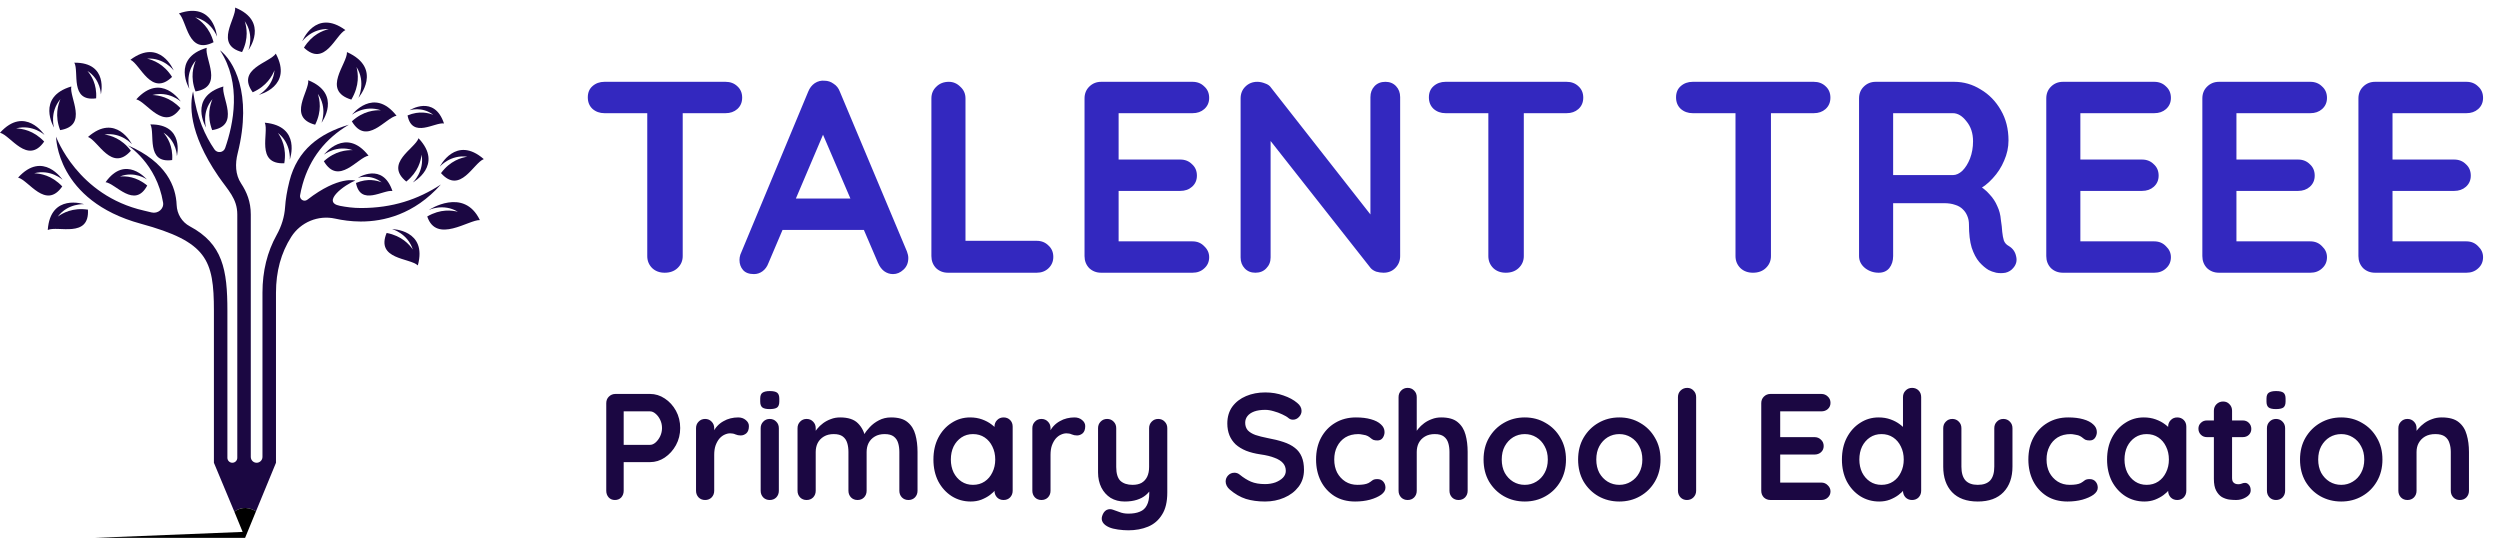 <svg width="165" height="36" viewBox="0 0 165 36" fill="none" xmlns="http://www.w3.org/2000/svg">
<path d="M29.098 12.176C27.576 13.175 25.89 13.727 23.835 13.73C23.833 13.73 23.831 13.73 23.828 13.73C23.313 13.73 22.84 13.664 22.436 13.585C21.163 13.338 22.794 12.158 23.456 11.92C23.456 11.92 22.365 11.572 20.287 13.18C20.069 13.349 19.758 13.163 19.805 12.891C19.845 12.659 19.9 12.414 19.971 12.161C20.451 10.463 21.477 9.144 23.024 8.232C21.074 8.811 19.626 9.896 19.103 11.956C18.94 12.599 18.847 13.183 18.817 13.659C18.776 14.308 18.579 14.934 18.262 15.502C17.639 16.618 17.323 17.896 17.323 19.32V30.156C17.323 30.369 17.15 30.542 16.937 30.542C16.724 30.542 16.552 30.369 16.552 30.156V14.155C16.552 13.314 16.288 12.676 15.912 12.105C15.526 11.521 15.514 10.803 15.685 10.123C16.69 6.124 15.38 3.972 14.517 3.315C15.968 5.512 15.405 8.204 14.86 9.77C14.752 10.081 14.339 10.133 14.154 9.861C13.552 8.978 12.997 7.818 12.742 6.034C12.537 6.839 12.401 8.699 14.417 11.639C15.049 12.559 15.661 13.104 15.661 14.154V30.215C15.661 30.396 15.515 30.542 15.334 30.542C15.154 30.542 15.008 30.396 15.008 30.215V20.508C15.008 17.809 14.708 16.101 12.527 14.936C12.004 14.658 11.681 14.118 11.658 13.526C11.613 12.349 11.022 10.7 8.429 9.589C8.429 9.589 10.34 10.778 10.764 13.369C10.833 13.788 10.415 14.125 10.003 14.021C9.839 13.979 9.67 13.938 9.496 13.899C5.115 12.901 3.715 9.059 3.702 9.021C3.702 9.021 3.702 13.242 9.298 14.767C13.656 15.955 14.118 17.139 14.118 20.508V30.543L15.468 33.775C15.73 33.575 16.229 33.347 16.894 33.75L18.215 30.543V19.321C18.215 17.913 18.549 16.685 19.226 15.627C19.844 14.662 21.002 14.181 22.12 14.429C22.596 14.535 23.167 14.617 23.798 14.62C23.808 14.62 23.818 14.62 23.828 14.62C25.294 14.62 27.326 14.172 29.098 12.176Z" fill="#1B0742"/>
<path d="M25.877 15.12C25.877 15.12 26.899 15.393 27.247 16.468C27.013 16.137 26.527 15.57 25.518 15.374C24.782 17.139 27.057 17.017 27.577 17.517C28.222 15.155 25.877 15.12 25.877 15.12Z" fill="#1B0742"/>
<path d="M21.374 10.642C22.348 12.287 23.611 10.391 24.323 10.274C22.815 8.344 21.384 10.203 21.384 10.203C21.384 10.203 22.215 9.547 23.284 9.91C22.879 9.9 22.134 9.95 21.374 10.642Z" fill="#1B0742"/>
<path d="M23.232 7.569C23.232 7.569 24.062 6.912 25.132 7.276C24.727 7.266 23.982 7.316 23.222 8.008C24.196 9.653 25.459 7.757 26.171 7.639C24.662 5.71 23.232 7.569 23.232 7.569Z" fill="#1B0742"/>
<path d="M12.904 6.035C14.793 5.731 13.491 3.862 13.642 3.155C11.295 3.852 12.499 5.864 12.499 5.864C12.499 5.864 12.193 4.851 12.924 3.989C12.767 4.363 12.54 5.074 12.904 6.035Z" fill="#1B0742"/>
<path d="M3.988 6.542C3.831 6.916 3.604 7.627 3.969 8.588C5.857 8.284 4.555 6.415 4.707 5.708C2.359 6.405 3.564 8.417 3.564 8.417C3.564 8.417 3.258 7.404 3.988 6.542Z" fill="#1B0742"/>
<path d="M13.599 8.417C13.599 8.417 13.293 7.404 14.023 6.542C13.866 6.916 13.639 7.627 14.004 8.588C15.892 8.284 14.591 6.415 14.742 5.708C12.394 6.405 13.599 8.417 13.599 8.417Z" fill="#1B0742"/>
<path d="M21.698 1.919C21.306 2.02 20.603 2.272 20.06 3.145C21.447 4.462 22.143 2.293 22.796 1.984C20.818 0.541 19.95 2.719 19.95 2.719C19.95 2.719 20.57 1.861 21.698 1.919Z" fill="#1B0742"/>
<path d="M23.494 12.076C23.799 13.631 25.31 12.501 25.9 12.607C25.257 10.682 23.624 11.736 23.624 11.736C23.624 11.736 24.455 11.454 25.189 12.035C24.875 11.914 24.279 11.746 23.494 12.076Z" fill="#1B0742"/>
<path d="M26.898 7.619C27.203 9.175 28.715 8.044 29.304 8.15C28.661 6.225 27.029 7.279 27.029 7.279C27.029 7.279 27.859 6.997 28.593 7.578C28.279 7.458 27.684 7.29 26.898 7.619Z" fill="#1B0742"/>
<path d="M30.841 10.343C30.442 10.411 29.72 10.602 29.106 11.426C30.376 12.856 31.253 10.753 31.93 10.501C30.082 8.896 29.032 10.993 29.032 10.993C29.032 10.993 29.723 10.19 30.841 10.343Z" fill="#1B0742"/>
<path d="M26.815 11.983C27.613 11.336 27.774 10.607 27.825 10.205C28.024 11.317 27.25 12.039 27.25 12.039C27.25 12.039 29.303 10.905 27.623 9.124C27.399 9.81 25.334 10.772 26.815 11.983Z" fill="#1B0742"/>
<path d="M20.8 8.232C21.256 7.311 21.099 6.581 20.978 6.194C21.622 7.122 21.22 8.101 21.22 8.101C21.22 8.101 22.613 6.215 20.344 5.295C20.426 6.013 18.95 7.748 20.8 8.232Z" fill="#1B0742"/>
<path d="M16.679 6.091C17.618 5.673 17.963 5.011 18.117 4.636C18.02 5.761 17.085 6.258 17.085 6.258C17.085 6.258 19.362 5.695 18.202 3.539C17.808 4.144 15.564 4.537 16.679 6.091Z" fill="#1B0742"/>
<path d="M8.995 6.557C9.697 6.727 10.819 8.709 11.91 7.139C11.202 6.394 10.463 6.29 10.057 6.271C11.15 5.985 11.931 6.7 11.931 6.7C11.931 6.7 10.639 4.743 8.995 6.557Z" fill="#1B0742"/>
<path d="M4.109 12.303C3.401 11.559 2.662 11.455 2.257 11.435C3.349 11.15 4.13 11.865 4.13 11.865C4.13 11.865 2.838 9.908 1.194 11.722C1.896 11.891 3.018 13.874 4.109 12.303Z" fill="#1B0742"/>
<path d="M3.811 14.297C4.494 13.398 5.55 13.478 5.55 13.478C5.55 13.478 3.325 12.736 3.152 15.179C3.809 14.879 5.916 15.745 5.804 13.836C4.787 13.688 4.141 14.063 3.811 14.297Z" fill="#1B0742"/>
<path d="M2.915 9.343C2.207 8.598 1.468 8.494 1.063 8.474C2.155 8.189 2.937 8.904 2.937 8.904C2.937 8.904 1.644 6.947 0 8.761C0.702 8.931 1.824 10.914 2.915 9.343Z" fill="#1B0742"/>
<path d="M15.976 3.437C16.432 2.516 16.274 1.786 16.154 1.399C16.798 2.327 16.395 3.306 16.395 3.306C16.395 3.306 17.788 1.42 15.519 0.5C15.602 1.218 14.126 2.953 15.976 3.437Z" fill="#1B0742"/>
<path d="M14.094 2.788C13.827 1.795 13.227 1.351 12.88 1.141C13.977 1.412 14.322 2.413 14.322 2.413C14.322 2.413 14.121 0.076 11.81 0.886C12.346 1.37 12.385 3.647 14.094 2.788Z" fill="#1B0742"/>
<path d="M23.187 6.574C23.753 5.621 23.634 4.839 23.53 4.423C24.167 5.44 23.656 6.457 23.656 6.457C23.656 6.457 25.318 4.528 22.9 3.437C22.938 4.202 21.197 5.966 23.187 6.574Z" fill="#1B0742"/>
<path d="M18.763 10.777C18.934 9.763 18.573 9.11 18.345 8.774C19.229 9.477 19.127 10.53 19.127 10.53C19.127 10.53 19.916 8.322 17.477 8.097C17.764 8.76 16.852 10.848 18.763 10.777Z" fill="#1B0742"/>
<path d="M8.637 9.95C8.019 9.129 7.297 8.942 6.896 8.876C8.014 8.717 8.708 9.516 8.708 9.516C8.708 9.516 7.648 7.424 5.808 9.039C6.486 9.288 7.374 11.385 8.637 9.95Z" fill="#1B0742"/>
<path d="M11.676 10.302C11.676 10.302 12.197 8.189 9.925 8.211C10.252 8.796 9.607 10.809 11.364 10.563C11.426 9.612 11.031 9.043 10.79 8.755C11.672 9.32 11.676 10.302 11.676 10.302Z" fill="#1B0742"/>
<path d="M6.345 6.49C6.407 5.538 6.012 4.969 5.771 4.681C6.653 5.246 6.658 6.228 6.658 6.228C6.658 6.228 7.178 4.115 4.906 4.137C5.232 4.723 4.588 6.735 6.345 6.49Z" fill="#1B0742"/>
<path d="M9.689 11.84C9.689 11.84 8.287 10.176 6.968 12.025C7.633 12.106 8.881 13.812 9.717 12.246C8.984 11.637 8.291 11.621 7.917 11.647C8.892 11.266 9.689 11.84 9.689 11.84Z" fill="#1B0742"/>
<path d="M11.357 5.077C10.806 4.21 10.101 3.965 9.708 3.868C10.835 3.799 11.463 4.65 11.463 4.65C11.463 4.65 10.573 2.481 8.609 3.944C9.266 4.246 9.984 6.408 11.357 5.077Z" fill="#1B0742"/>
<path d="M28.301 13.86C28.301 13.86 29.252 13.395 30.22 13.977C29.826 13.882 29.088 13.772 28.198 14.287C28.802 16.102 30.951 14.491 31.672 14.526C30.607 12.321 28.301 13.86 28.301 13.86Z" fill="#1B0742"/>
<path d="M15.468 33.775L16.014 35.106L6.237 35.5H16.176L16.894 33.749C16.23 33.346 15.73 33.574 15.468 33.775Z" fill="black"/>
<path d="M43.871 18C43.535 18 43.259 17.898 43.043 17.694C42.827 17.478 42.719 17.214 42.719 16.902V6.462H45.059V16.902C45.059 17.214 44.945 17.478 44.717 17.694C44.501 17.898 44.219 18 43.871 18ZM39.893 7.47C39.581 7.47 39.317 7.374 39.101 7.182C38.897 6.99 38.795 6.738 38.795 6.426C38.795 6.114 38.897 5.868 39.101 5.688C39.317 5.496 39.581 5.4 39.893 5.4H47.885C48.197 5.4 48.455 5.496 48.659 5.688C48.875 5.88 48.983 6.132 48.983 6.444C48.983 6.756 48.875 7.008 48.659 7.2C48.455 7.38 48.197 7.47 47.885 7.47H39.893ZM54.602 8.226L50.714 17.37C50.63 17.598 50.498 17.778 50.318 17.91C50.15 18.03 49.964 18.09 49.76 18.09C49.436 18.09 49.196 18 49.04 17.82C48.884 17.64 48.806 17.418 48.806 17.154C48.806 17.046 48.824 16.932 48.86 16.812L53.342 6.048C53.438 5.808 53.582 5.622 53.774 5.49C53.978 5.358 54.194 5.304 54.422 5.328C54.638 5.328 54.836 5.394 55.016 5.526C55.208 5.646 55.346 5.82 55.43 6.048L59.858 16.596C59.918 16.752 59.948 16.896 59.948 17.028C59.948 17.352 59.84 17.61 59.624 17.802C59.42 17.994 59.192 18.09 58.94 18.09C58.724 18.09 58.526 18.024 58.346 17.892C58.178 17.76 58.046 17.58 57.95 17.352L54.08 8.334L54.602 8.226ZM51.272 15.174L52.262 13.104H57.122L57.464 15.174H51.272ZM68.42 15.894C68.732 15.894 68.99 15.996 69.194 16.2C69.41 16.392 69.518 16.644 69.518 16.956C69.518 17.256 69.41 17.508 69.194 17.712C68.99 17.904 68.732 18 68.42 18H62.57C62.258 18 61.994 17.898 61.778 17.694C61.574 17.478 61.472 17.214 61.472 16.902V6.498C61.472 6.186 61.58 5.928 61.796 5.724C62.012 5.508 62.288 5.4 62.624 5.4C62.912 5.4 63.164 5.508 63.38 5.724C63.608 5.928 63.722 6.186 63.722 6.498V16.2L63.326 15.894H68.42ZM72.677 5.4H78.707C79.019 5.4 79.278 5.502 79.481 5.706C79.698 5.898 79.805 6.15 79.805 6.462C79.805 6.762 79.698 7.008 79.481 7.2C79.278 7.38 79.019 7.47 78.707 7.47H73.668L73.829 7.164V10.674L73.686 10.53H77.897C78.21 10.53 78.468 10.632 78.671 10.836C78.888 11.028 78.996 11.28 78.996 11.592C78.996 11.892 78.888 12.138 78.671 12.33C78.468 12.51 78.21 12.6 77.897 12.6H73.74L73.829 12.456V16.092L73.686 15.93H78.707C79.019 15.93 79.278 16.038 79.481 16.254C79.698 16.458 79.805 16.698 79.805 16.974C79.805 17.274 79.698 17.52 79.481 17.712C79.278 17.904 79.019 18 78.707 18H72.677C72.365 18 72.102 17.898 71.885 17.694C71.681 17.478 71.579 17.214 71.579 16.902V6.498C71.579 6.186 71.681 5.928 71.885 5.724C72.102 5.508 72.365 5.4 72.677 5.4ZM91.438 5.4C91.726 5.4 91.96 5.496 92.14 5.688C92.32 5.88 92.41 6.12 92.41 6.408V16.902C92.41 17.214 92.302 17.478 92.086 17.694C91.882 17.898 91.624 18 91.312 18C91.156 18 90.994 17.976 90.826 17.928C90.67 17.868 90.55 17.79 90.466 17.694L83.392 8.712L83.86 8.424V16.992C83.86 17.28 83.764 17.52 83.572 17.712C83.392 17.904 83.152 18 82.852 18C82.564 18 82.33 17.904 82.15 17.712C81.97 17.52 81.88 17.28 81.88 16.992V6.498C81.88 6.186 81.982 5.928 82.186 5.724C82.402 5.508 82.666 5.4 82.978 5.4C83.146 5.4 83.32 5.436 83.5 5.508C83.68 5.568 83.812 5.664 83.896 5.796L90.754 14.544L90.448 14.76V6.408C90.448 6.12 90.538 5.88 90.718 5.688C90.898 5.496 91.138 5.4 91.438 5.4ZM99.383 18C99.047 18 98.771 17.898 98.555 17.694C98.339 17.478 98.231 17.214 98.231 16.902V6.462H100.571V16.902C100.571 17.214 100.457 17.478 100.229 17.694C100.013 17.898 99.731 18 99.383 18ZM95.405 7.47C95.093 7.47 94.829 7.374 94.613 7.182C94.409 6.99 94.307 6.738 94.307 6.426C94.307 6.114 94.409 5.868 94.613 5.688C94.829 5.496 95.093 5.4 95.405 5.4H103.397C103.709 5.4 103.967 5.496 104.171 5.688C104.387 5.88 104.495 6.132 104.495 6.444C104.495 6.756 104.387 7.008 104.171 7.2C103.967 7.38 103.709 7.47 103.397 7.47H95.405ZM115.695 18C115.359 18 115.083 17.898 114.867 17.694C114.651 17.478 114.543 17.214 114.543 16.902V6.462H116.883V16.902C116.883 17.214 116.769 17.478 116.541 17.694C116.325 17.898 116.043 18 115.695 18ZM111.717 7.47C111.405 7.47 111.141 7.374 110.925 7.182C110.721 6.99 110.619 6.738 110.619 6.426C110.619 6.114 110.721 5.868 110.925 5.688C111.141 5.496 111.405 5.4 111.717 5.4H119.709C120.021 5.4 120.279 5.496 120.483 5.688C120.699 5.88 120.807 6.132 120.807 6.444C120.807 6.756 120.699 7.008 120.483 7.2C120.279 7.38 120.021 7.47 119.709 7.47H111.717ZM123.993 18C123.657 18 123.357 17.898 123.093 17.694C122.829 17.478 122.697 17.214 122.697 16.902V6.498C122.697 6.186 122.799 5.928 123.003 5.724C123.219 5.508 123.483 5.4 123.795 5.4H128.979C129.603 5.4 130.185 5.568 130.725 5.904C131.277 6.228 131.721 6.684 132.057 7.272C132.393 7.848 132.561 8.514 132.561 9.27C132.561 9.726 132.465 10.17 132.273 10.602C132.093 11.034 131.841 11.424 131.517 11.772C131.205 12.12 130.851 12.39 130.455 12.582L130.473 12.168C130.809 12.348 131.085 12.564 131.301 12.816C131.529 13.056 131.703 13.32 131.823 13.608C131.955 13.884 132.033 14.184 132.057 14.508C132.105 14.808 132.135 15.072 132.147 15.3C132.171 15.528 132.207 15.72 132.255 15.876C132.315 16.032 132.423 16.152 132.579 16.236C132.843 16.392 133.005 16.62 133.065 16.92C133.137 17.208 133.071 17.466 132.867 17.694C132.735 17.85 132.567 17.952 132.363 18C132.159 18.036 131.955 18.036 131.751 18C131.547 17.952 131.379 17.892 131.247 17.82C131.043 17.7 130.839 17.526 130.635 17.298C130.431 17.058 130.263 16.74 130.131 16.344C130.011 15.948 129.951 15.438 129.951 14.814C129.951 14.61 129.915 14.424 129.843 14.256C129.771 14.076 129.669 13.926 129.537 13.806C129.405 13.674 129.237 13.578 129.033 13.518C128.829 13.446 128.589 13.41 128.313 13.41H124.677L124.947 12.996V16.902C124.947 17.214 124.863 17.478 124.695 17.694C124.527 17.898 124.293 18 123.993 18ZM124.695 11.556H128.889C129.105 11.556 129.315 11.46 129.519 11.268C129.723 11.064 129.891 10.794 130.023 10.458C130.155 10.11 130.221 9.732 130.221 9.324C130.221 8.796 130.077 8.358 129.789 8.01C129.513 7.65 129.213 7.47 128.889 7.47H124.731L124.947 6.894V11.988L124.695 11.556ZM136.152 5.4H142.182C142.494 5.4 142.752 5.502 142.956 5.706C143.172 5.898 143.28 6.15 143.28 6.462C143.28 6.762 143.172 7.008 142.956 7.2C142.752 7.38 142.494 7.47 142.182 7.47H137.142L137.304 7.164V10.674L137.16 10.53H141.372C141.684 10.53 141.942 10.632 142.146 10.836C142.362 11.028 142.47 11.28 142.47 11.592C142.47 11.892 142.362 12.138 142.146 12.33C141.942 12.51 141.684 12.6 141.372 12.6H137.214L137.304 12.456V16.092L137.16 15.93H142.182C142.494 15.93 142.752 16.038 142.956 16.254C143.172 16.458 143.28 16.698 143.28 16.974C143.28 17.274 143.172 17.52 142.956 17.712C142.752 17.904 142.494 18 142.182 18H136.152C135.84 18 135.576 17.898 135.36 17.694C135.156 17.478 135.054 17.214 135.054 16.902V6.498C135.054 6.186 135.156 5.928 135.36 5.724C135.576 5.508 135.84 5.4 136.152 5.4ZM146.453 5.4H152.483C152.795 5.4 153.053 5.502 153.257 5.706C153.473 5.898 153.581 6.15 153.581 6.462C153.581 6.762 153.473 7.008 153.257 7.2C153.053 7.38 152.795 7.47 152.483 7.47H147.443L147.605 7.164V10.674L147.461 10.53H151.673C151.985 10.53 152.243 10.632 152.447 10.836C152.663 11.028 152.771 11.28 152.771 11.592C152.771 11.892 152.663 12.138 152.447 12.33C152.243 12.51 151.985 12.6 151.673 12.6H147.515L147.605 12.456V16.092L147.461 15.93H152.483C152.795 15.93 153.053 16.038 153.257 16.254C153.473 16.458 153.581 16.698 153.581 16.974C153.581 17.274 153.473 17.52 153.257 17.712C153.053 17.904 152.795 18 152.483 18H146.453C146.141 18 145.877 17.898 145.661 17.694C145.457 17.478 145.355 17.214 145.355 16.902V6.498C145.355 6.186 145.457 5.928 145.661 5.724C145.877 5.508 146.141 5.4 146.453 5.4ZM156.754 5.4H162.784C163.096 5.4 163.354 5.502 163.558 5.706C163.774 5.898 163.882 6.15 163.882 6.462C163.882 6.762 163.774 7.008 163.558 7.2C163.354 7.38 163.096 7.47 162.784 7.47H157.744L157.906 7.164V10.674L157.762 10.53H161.974C162.286 10.53 162.544 10.632 162.748 10.836C162.964 11.028 163.072 11.28 163.072 11.592C163.072 11.892 162.964 12.138 162.748 12.33C162.544 12.51 162.286 12.6 161.974 12.6H157.816L157.906 12.456V16.092L157.762 15.93H162.784C163.096 15.93 163.354 16.038 163.558 16.254C163.774 16.458 163.882 16.698 163.882 16.974C163.882 17.274 163.774 17.52 163.558 17.712C163.354 17.904 163.096 18 162.784 18H156.754C156.442 18 156.178 17.898 155.962 17.694C155.758 17.478 155.656 17.214 155.656 16.902V6.498C155.656 6.186 155.758 5.928 155.962 5.724C156.178 5.508 156.442 5.4 156.754 5.4Z" fill="#3328BF"/>
<path d="M42.903 26C43.249 26 43.573 26.1 43.873 26.3C44.179 26.5 44.426 26.77 44.613 27.11C44.799 27.45 44.893 27.83 44.893 28.25C44.893 28.663 44.799 29.04 44.613 29.38C44.426 29.72 44.179 29.993 43.873 30.2C43.573 30.4 43.249 30.5 42.903 30.5H41.063L41.163 30.32V32.39C41.163 32.563 41.109 32.71 41.003 32.83C40.896 32.943 40.756 33 40.583 33C40.416 33 40.279 32.943 40.173 32.83C40.066 32.71 40.013 32.563 40.013 32.39V26.61C40.013 26.437 40.069 26.293 40.183 26.18C40.303 26.06 40.449 26 40.623 26H42.903ZM42.903 29.36C43.029 29.36 43.153 29.307 43.273 29.2C43.393 29.093 43.493 28.957 43.573 28.79C43.653 28.617 43.693 28.437 43.693 28.25C43.693 28.057 43.653 27.877 43.573 27.71C43.493 27.543 43.393 27.41 43.273 27.31C43.153 27.203 43.029 27.15 42.903 27.15H41.043L41.163 26.97V29.52L41.053 29.36H42.903ZM46.538 33C46.365 33 46.221 32.943 46.108 32.83C45.995 32.71 45.938 32.563 45.938 32.39V28.26C45.938 28.087 45.995 27.943 46.108 27.83C46.221 27.71 46.365 27.65 46.538 27.65C46.711 27.65 46.855 27.71 46.968 27.83C47.081 27.943 47.138 28.087 47.138 28.26V29.2L47.068 28.53C47.141 28.37 47.235 28.23 47.348 28.11C47.468 27.983 47.601 27.88 47.748 27.8C47.895 27.713 48.051 27.65 48.218 27.61C48.385 27.57 48.551 27.55 48.718 27.55C48.918 27.55 49.085 27.607 49.218 27.72C49.358 27.833 49.428 27.967 49.428 28.12C49.428 28.34 49.371 28.5 49.258 28.6C49.145 28.693 49.021 28.74 48.888 28.74C48.761 28.74 48.645 28.717 48.538 28.67C48.438 28.623 48.321 28.6 48.188 28.6C48.068 28.6 47.945 28.63 47.818 28.69C47.698 28.743 47.585 28.83 47.478 28.95C47.378 29.07 47.295 29.22 47.228 29.4C47.168 29.573 47.138 29.78 47.138 30.02V32.39C47.138 32.563 47.081 32.71 46.968 32.83C46.855 32.943 46.711 33 46.538 33ZM51.404 32.39C51.404 32.563 51.347 32.71 51.234 32.83C51.121 32.943 50.977 33 50.804 33C50.631 33 50.487 32.943 50.374 32.83C50.261 32.71 50.204 32.563 50.204 32.39V28.26C50.204 28.087 50.261 27.943 50.374 27.83C50.487 27.71 50.631 27.65 50.804 27.65C50.977 27.65 51.121 27.71 51.234 27.83C51.347 27.943 51.404 28.087 51.404 28.26V32.39ZM50.794 27C50.567 27 50.407 26.963 50.314 26.89C50.221 26.817 50.174 26.687 50.174 26.5V26.31C50.174 26.117 50.224 25.987 50.324 25.92C50.431 25.847 50.591 25.81 50.804 25.81C51.037 25.81 51.201 25.847 51.294 25.92C51.387 25.993 51.434 26.123 51.434 26.31V26.5C51.434 26.693 51.384 26.827 51.284 26.9C51.184 26.967 51.021 27 50.794 27ZM55.447 27.55C55.981 27.55 56.374 27.68 56.627 27.94C56.881 28.193 57.047 28.523 57.127 28.93L56.957 28.84L57.037 28.68C57.117 28.527 57.241 28.363 57.407 28.19C57.574 28.01 57.774 27.86 58.007 27.74C58.247 27.613 58.514 27.55 58.807 27.55C59.287 27.55 59.651 27.653 59.897 27.86C60.151 28.067 60.324 28.343 60.417 28.69C60.511 29.03 60.557 29.41 60.557 29.83V32.39C60.557 32.563 60.501 32.71 60.387 32.83C60.274 32.943 60.131 33 59.957 33C59.784 33 59.641 32.943 59.527 32.83C59.414 32.71 59.357 32.563 59.357 32.39V29.83C59.357 29.61 59.331 29.413 59.277 29.24C59.224 29.06 59.127 28.917 58.987 28.81C58.847 28.703 58.647 28.65 58.387 28.65C58.134 28.65 57.917 28.703 57.737 28.81C57.557 28.917 57.421 29.06 57.327 29.24C57.241 29.413 57.197 29.61 57.197 29.83V32.39C57.197 32.563 57.141 32.71 57.027 32.83C56.914 32.943 56.771 33 56.597 33C56.424 33 56.281 32.943 56.167 32.83C56.054 32.71 55.997 32.563 55.997 32.39V29.83C55.997 29.61 55.971 29.413 55.917 29.24C55.864 29.06 55.767 28.917 55.627 28.81C55.487 28.703 55.287 28.65 55.027 28.65C54.774 28.65 54.557 28.703 54.377 28.81C54.197 28.917 54.061 29.06 53.967 29.24C53.881 29.413 53.837 29.61 53.837 29.83V32.39C53.837 32.563 53.781 32.71 53.667 32.83C53.554 32.943 53.411 33 53.237 33C53.064 33 52.921 32.943 52.807 32.83C52.694 32.71 52.637 32.563 52.637 32.39V28.26C52.637 28.087 52.694 27.943 52.807 27.83C52.921 27.71 53.064 27.65 53.237 27.65C53.411 27.65 53.554 27.71 53.667 27.83C53.781 27.943 53.837 28.087 53.837 28.26V28.69L53.687 28.66C53.747 28.547 53.831 28.427 53.937 28.3C54.044 28.167 54.174 28.043 54.327 27.93C54.481 27.817 54.651 27.727 54.837 27.66C55.024 27.587 55.227 27.55 55.447 27.55ZM66.236 27.55C66.409 27.55 66.553 27.607 66.666 27.72C66.779 27.833 66.836 27.98 66.836 28.16V32.39C66.836 32.563 66.779 32.71 66.666 32.83C66.553 32.943 66.409 33 66.236 33C66.063 33 65.919 32.943 65.806 32.83C65.693 32.71 65.636 32.563 65.636 32.39V31.9L65.856 31.99C65.856 32.077 65.809 32.183 65.716 32.31C65.623 32.43 65.496 32.55 65.336 32.67C65.176 32.79 64.986 32.893 64.766 32.98C64.553 33.06 64.319 33.1 64.066 33.1C63.606 33.1 63.189 32.983 62.816 32.75C62.443 32.51 62.146 32.183 61.926 31.77C61.713 31.35 61.606 30.87 61.606 30.33C61.606 29.783 61.713 29.303 61.926 28.89C62.146 28.47 62.439 28.143 62.806 27.91C63.173 27.67 63.579 27.55 64.026 27.55C64.313 27.55 64.576 27.593 64.816 27.68C65.056 27.767 65.263 27.877 65.436 28.01C65.616 28.143 65.753 28.28 65.846 28.42C65.946 28.553 65.996 28.667 65.996 28.76L65.636 28.89V28.16C65.636 27.987 65.693 27.843 65.806 27.73C65.919 27.61 66.063 27.55 66.236 27.55ZM64.216 32C64.509 32 64.766 31.927 64.986 31.78C65.206 31.633 65.376 31.433 65.496 31.18C65.623 30.927 65.686 30.643 65.686 30.33C65.686 30.01 65.623 29.723 65.496 29.47C65.376 29.217 65.206 29.017 64.986 28.87C64.766 28.723 64.509 28.65 64.216 28.65C63.929 28.65 63.676 28.723 63.456 28.87C63.236 29.017 63.063 29.217 62.936 29.47C62.816 29.723 62.756 30.01 62.756 30.33C62.756 30.643 62.816 30.927 62.936 31.18C63.063 31.433 63.236 31.633 63.456 31.78C63.676 31.927 63.929 32 64.216 32ZM68.735 33C68.562 33 68.419 32.943 68.305 32.83C68.192 32.71 68.135 32.563 68.135 32.39V28.26C68.135 28.087 68.192 27.943 68.305 27.83C68.419 27.71 68.562 27.65 68.735 27.65C68.909 27.65 69.052 27.71 69.165 27.83C69.279 27.943 69.335 28.087 69.335 28.26V29.2L69.265 28.53C69.339 28.37 69.432 28.23 69.545 28.11C69.665 27.983 69.799 27.88 69.945 27.8C70.092 27.713 70.249 27.65 70.415 27.61C70.582 27.57 70.749 27.55 70.915 27.55C71.115 27.55 71.282 27.607 71.415 27.72C71.555 27.833 71.625 27.967 71.625 28.12C71.625 28.34 71.569 28.5 71.455 28.6C71.342 28.693 71.219 28.74 71.085 28.74C70.959 28.74 70.842 28.717 70.735 28.67C70.635 28.623 70.519 28.6 70.385 28.6C70.265 28.6 70.142 28.63 70.015 28.69C69.895 28.743 69.782 28.83 69.675 28.95C69.575 29.07 69.492 29.22 69.425 29.4C69.365 29.573 69.335 29.78 69.335 30.02V32.39C69.335 32.563 69.279 32.71 69.165 32.83C69.052 32.943 68.909 33 68.735 33ZM76.441 27.65C76.615 27.65 76.758 27.71 76.871 27.83C76.985 27.943 77.041 28.087 77.041 28.26V32.51C77.041 33.123 76.925 33.61 76.691 33.97C76.465 34.337 76.158 34.6 75.771 34.76C75.385 34.92 74.951 35 74.471 35C74.258 35 74.031 34.983 73.791 34.95C73.551 34.917 73.355 34.867 73.201 34.8C73.001 34.713 72.861 34.603 72.781 34.47C72.708 34.343 72.695 34.207 72.741 34.06C72.801 33.867 72.898 33.733 73.031 33.66C73.165 33.593 73.305 33.587 73.451 33.64C73.558 33.673 73.698 33.723 73.871 33.79C74.045 33.863 74.245 33.9 74.471 33.9C74.778 33.9 75.031 33.857 75.231 33.77C75.438 33.69 75.591 33.55 75.691 33.35C75.798 33.157 75.851 32.89 75.851 32.55V31.88L76.061 32.12C75.948 32.34 75.805 32.523 75.631 32.67C75.465 32.81 75.265 32.917 75.031 32.99C74.798 33.063 74.531 33.1 74.231 33.1C73.878 33.1 73.568 33.02 73.301 32.86C73.041 32.693 72.838 32.467 72.691 32.18C72.545 31.887 72.471 31.553 72.471 31.18V28.26C72.471 28.087 72.528 27.943 72.641 27.83C72.755 27.71 72.898 27.65 73.071 27.65C73.245 27.65 73.388 27.71 73.501 27.83C73.615 27.943 73.671 28.087 73.671 28.26V30.82C73.671 31.253 73.765 31.56 73.951 31.74C74.145 31.913 74.411 32 74.751 32C74.985 32 75.181 31.957 75.341 31.87C75.501 31.777 75.625 31.643 75.711 31.47C75.798 31.29 75.841 31.073 75.841 30.82V28.26C75.841 28.087 75.898 27.943 76.011 27.83C76.125 27.71 76.268 27.65 76.441 27.65ZM83.493 33.1C83.026 33.1 82.606 33.043 82.233 32.93C81.86 32.81 81.503 32.603 81.163 32.31C81.076 32.237 81.01 32.153 80.963 32.06C80.916 31.967 80.893 31.873 80.893 31.78C80.893 31.627 80.947 31.493 81.053 31.38C81.166 31.26 81.306 31.2 81.473 31.2C81.6 31.2 81.713 31.24 81.813 31.32C82.067 31.527 82.317 31.683 82.563 31.79C82.817 31.897 83.126 31.95 83.493 31.95C83.74 31.95 83.966 31.913 84.173 31.84C84.38 31.76 84.546 31.657 84.673 31.53C84.8 31.397 84.863 31.247 84.863 31.08C84.863 30.88 84.803 30.71 84.683 30.57C84.563 30.43 84.38 30.313 84.133 30.22C83.886 30.12 83.573 30.043 83.193 29.99C82.833 29.937 82.516 29.857 82.243 29.75C81.97 29.637 81.74 29.497 81.553 29.33C81.373 29.157 81.237 28.957 81.143 28.73C81.05 28.497 81.003 28.237 81.003 27.95C81.003 27.517 81.113 27.147 81.333 26.84C81.56 26.533 81.863 26.3 82.243 26.14C82.623 25.98 83.043 25.9 83.503 25.9C83.936 25.9 84.337 25.967 84.703 26.1C85.076 26.227 85.38 26.39 85.613 26.59C85.806 26.743 85.903 26.92 85.903 27.12C85.903 27.267 85.847 27.4 85.733 27.52C85.62 27.64 85.487 27.7 85.333 27.7C85.233 27.7 85.143 27.67 85.063 27.61C84.957 27.517 84.813 27.43 84.633 27.35C84.453 27.263 84.263 27.193 84.063 27.14C83.863 27.08 83.677 27.05 83.503 27.05C83.216 27.05 82.973 27.087 82.773 27.16C82.58 27.233 82.433 27.333 82.333 27.46C82.233 27.587 82.183 27.733 82.183 27.9C82.183 28.1 82.24 28.267 82.353 28.4C82.473 28.527 82.643 28.63 82.863 28.71C83.083 28.783 83.347 28.85 83.653 28.91C84.053 28.983 84.403 29.07 84.703 29.17C85.01 29.27 85.263 29.4 85.463 29.56C85.663 29.713 85.813 29.91 85.913 30.15C86.013 30.383 86.063 30.67 86.063 31.01C86.063 31.443 85.943 31.817 85.703 32.13C85.463 32.443 85.147 32.683 84.753 32.85C84.367 33.017 83.947 33.1 83.493 33.1ZM89.49 27.55C89.87 27.55 90.2 27.59 90.48 27.67C90.767 27.75 90.987 27.863 91.14 28.01C91.3 28.15 91.38 28.32 91.38 28.52C91.38 28.653 91.34 28.78 91.26 28.9C91.18 29.013 91.063 29.07 90.91 29.07C90.803 29.07 90.713 29.057 90.64 29.03C90.573 28.997 90.513 28.957 90.46 28.91C90.407 28.863 90.343 28.82 90.27 28.78C90.203 28.74 90.1 28.71 89.96 28.69C89.827 28.663 89.727 28.65 89.66 28.65C89.32 28.65 89.03 28.723 88.79 28.87C88.557 29.017 88.377 29.217 88.25 29.47C88.123 29.717 88.06 30.003 88.06 30.33C88.06 30.65 88.123 30.937 88.25 31.19C88.383 31.437 88.563 31.633 88.79 31.78C89.023 31.927 89.29 32 89.59 32C89.757 32 89.9 31.99 90.02 31.97C90.14 31.95 90.24 31.92 90.32 31.88C90.413 31.827 90.497 31.77 90.57 31.71C90.643 31.65 90.753 31.62 90.9 31.62C91.073 31.62 91.207 31.677 91.3 31.79C91.393 31.897 91.44 32.03 91.44 32.19C91.44 32.357 91.347 32.51 91.16 32.65C90.973 32.783 90.727 32.893 90.42 32.98C90.12 33.06 89.793 33.1 89.44 33.1C88.913 33.1 88.457 32.98 88.07 32.74C87.683 32.493 87.383 32.16 87.17 31.74C86.963 31.32 86.86 30.85 86.86 30.33C86.86 29.783 86.97 29.303 87.19 28.89C87.417 28.47 87.727 28.143 88.12 27.91C88.52 27.67 88.977 27.55 89.49 27.55ZM95.115 27.55C95.595 27.55 95.959 27.653 96.205 27.86C96.459 28.067 96.632 28.343 96.725 28.69C96.819 29.03 96.865 29.41 96.865 29.83V32.39C96.865 32.563 96.809 32.71 96.695 32.83C96.582 32.943 96.439 33 96.265 33C96.092 33 95.949 32.943 95.835 32.83C95.722 32.71 95.665 32.563 95.665 32.39V29.83C95.665 29.61 95.639 29.413 95.585 29.24C95.532 29.06 95.435 28.917 95.295 28.81C95.155 28.703 94.955 28.65 94.695 28.65C94.442 28.65 94.225 28.703 94.045 28.81C93.865 28.917 93.729 29.06 93.635 29.24C93.549 29.413 93.505 29.61 93.505 29.83V32.39C93.505 32.563 93.449 32.71 93.335 32.83C93.222 32.943 93.079 33 92.905 33C92.732 33 92.589 32.943 92.475 32.83C92.362 32.71 92.305 32.563 92.305 32.39V26.21C92.305 26.037 92.362 25.893 92.475 25.78C92.589 25.66 92.732 25.6 92.905 25.6C93.079 25.6 93.222 25.66 93.335 25.78C93.449 25.893 93.505 26.037 93.505 26.21V28.69L93.355 28.66C93.415 28.547 93.499 28.427 93.605 28.3C93.712 28.167 93.842 28.043 93.995 27.93C94.149 27.817 94.319 27.727 94.505 27.66C94.692 27.587 94.895 27.55 95.115 27.55ZM103.355 30.33C103.355 30.877 103.231 31.36 102.985 31.78C102.745 32.193 102.418 32.517 102.005 32.75C101.598 32.983 101.141 33.1 100.635 33.1C100.128 33.1 99.668 32.983 99.255 32.75C98.848 32.517 98.521 32.193 98.275 31.78C98.035 31.36 97.915 30.877 97.915 30.33C97.915 29.783 98.035 29.303 98.275 28.89C98.521 28.47 98.848 28.143 99.255 27.91C99.668 27.67 100.128 27.55 100.635 27.55C101.141 27.55 101.598 27.67 102.005 27.91C102.418 28.143 102.745 28.47 102.985 28.89C103.231 29.303 103.355 29.783 103.355 30.33ZM102.155 30.33C102.155 29.99 102.085 29.697 101.945 29.45C101.811 29.197 101.628 29 101.395 28.86C101.168 28.72 100.915 28.65 100.635 28.65C100.355 28.65 100.098 28.72 99.865 28.86C99.638 29 99.455 29.197 99.315 29.45C99.181 29.697 99.115 29.99 99.115 30.33C99.115 30.663 99.181 30.957 99.315 31.21C99.455 31.457 99.638 31.65 99.865 31.79C100.098 31.93 100.355 32 100.635 32C100.915 32 101.168 31.93 101.395 31.79C101.628 31.65 101.811 31.457 101.945 31.21C102.085 30.957 102.155 30.663 102.155 30.33ZM109.595 30.33C109.595 30.877 109.472 31.36 109.225 31.78C108.985 32.193 108.658 32.517 108.245 32.75C107.838 32.983 107.382 33.1 106.875 33.1C106.368 33.1 105.908 32.983 105.495 32.75C105.088 32.517 104.762 32.193 104.515 31.78C104.275 31.36 104.155 30.877 104.155 30.33C104.155 29.783 104.275 29.303 104.515 28.89C104.762 28.47 105.088 28.143 105.495 27.91C105.908 27.67 106.368 27.55 106.875 27.55C107.382 27.55 107.838 27.67 108.245 27.91C108.658 28.143 108.985 28.47 109.225 28.89C109.472 29.303 109.595 29.783 109.595 30.33ZM108.395 30.33C108.395 29.99 108.325 29.697 108.185 29.45C108.052 29.197 107.868 29 107.635 28.86C107.408 28.72 107.155 28.65 106.875 28.65C106.595 28.65 106.338 28.72 106.105 28.86C105.878 29 105.695 29.197 105.555 29.45C105.422 29.697 105.355 29.99 105.355 30.33C105.355 30.663 105.422 30.957 105.555 31.21C105.695 31.457 105.878 31.65 106.105 31.79C106.338 31.93 106.595 32 106.875 32C107.155 32 107.408 31.93 107.635 31.79C107.868 31.65 108.052 31.457 108.185 31.21C108.325 30.957 108.395 30.663 108.395 30.33ZM111.945 32.39C111.945 32.563 111.885 32.71 111.765 32.83C111.652 32.943 111.508 33 111.335 33C111.168 33 111.028 32.943 110.915 32.83C110.802 32.71 110.745 32.563 110.745 32.39V26.21C110.745 26.037 110.802 25.893 110.915 25.78C111.035 25.66 111.182 25.6 111.355 25.6C111.528 25.6 111.668 25.66 111.775 25.78C111.888 25.893 111.945 26.037 111.945 26.21V32.39ZM116.853 26H120.203C120.376 26 120.52 26.057 120.633 26.17C120.753 26.277 120.813 26.417 120.813 26.59C120.813 26.757 120.753 26.893 120.633 27C120.52 27.1 120.376 27.15 120.203 27.15H117.403L117.493 26.98V28.93L117.413 28.85H119.753C119.926 28.85 120.07 28.907 120.183 29.02C120.303 29.127 120.363 29.267 120.363 29.44C120.363 29.607 120.303 29.743 120.183 29.85C120.07 29.95 119.926 30 119.753 30H117.443L117.493 29.92V31.94L117.413 31.85H120.203C120.376 31.85 120.52 31.91 120.633 32.03C120.753 32.143 120.813 32.277 120.813 32.43C120.813 32.597 120.753 32.733 120.633 32.84C120.52 32.947 120.376 33 120.203 33H116.853C116.68 33 116.533 32.943 116.413 32.83C116.3 32.71 116.243 32.563 116.243 32.39V26.61C116.243 26.437 116.3 26.293 116.413 26.18C116.533 26.06 116.68 26 116.853 26ZM126.197 25.6C126.37 25.6 126.514 25.657 126.627 25.77C126.74 25.883 126.797 26.03 126.797 26.21V32.39C126.797 32.563 126.74 32.71 126.627 32.83C126.514 32.943 126.37 33 126.197 33C126.024 33 125.88 32.943 125.767 32.83C125.654 32.71 125.597 32.563 125.597 32.39V31.9L125.817 31.99C125.817 32.077 125.77 32.183 125.677 32.31C125.584 32.43 125.457 32.55 125.297 32.67C125.137 32.79 124.947 32.893 124.727 32.98C124.514 33.06 124.28 33.1 124.027 33.1C123.567 33.1 123.15 32.983 122.777 32.75C122.404 32.51 122.107 32.183 121.887 31.77C121.674 31.35 121.567 30.87 121.567 30.33C121.567 29.783 121.674 29.303 121.887 28.89C122.107 28.47 122.4 28.143 122.767 27.91C123.134 27.67 123.54 27.55 123.987 27.55C124.274 27.55 124.537 27.593 124.777 27.68C125.017 27.767 125.224 27.877 125.397 28.01C125.577 28.143 125.714 28.28 125.807 28.42C125.907 28.553 125.957 28.667 125.957 28.76L125.597 28.89V26.21C125.597 26.037 125.654 25.893 125.767 25.78C125.88 25.66 126.024 25.6 126.197 25.6ZM124.177 32C124.47 32 124.727 31.927 124.947 31.78C125.167 31.633 125.337 31.433 125.457 31.18C125.584 30.927 125.647 30.643 125.647 30.33C125.647 30.01 125.584 29.723 125.457 29.47C125.337 29.217 125.167 29.017 124.947 28.87C124.727 28.723 124.47 28.65 124.177 28.65C123.89 28.65 123.637 28.723 123.417 28.87C123.197 29.017 123.024 29.217 122.897 29.47C122.777 29.723 122.717 30.01 122.717 30.33C122.717 30.643 122.777 30.927 122.897 31.18C123.024 31.433 123.197 31.633 123.417 31.78C123.637 31.927 123.89 32 124.177 32ZM132.223 27.65C132.396 27.65 132.539 27.71 132.653 27.83C132.766 27.943 132.823 28.087 132.823 28.26V30.8C132.823 31.507 132.626 32.067 132.233 32.48C131.839 32.893 131.273 33.1 130.533 33.1C129.793 33.1 129.226 32.893 128.833 32.48C128.446 32.067 128.253 31.507 128.253 30.8V28.26C128.253 28.087 128.309 27.943 128.423 27.83C128.536 27.71 128.679 27.65 128.853 27.65C129.026 27.65 129.169 27.71 129.283 27.83C129.396 27.943 129.453 28.087 129.453 28.26V30.8C129.453 31.207 129.543 31.51 129.723 31.71C129.903 31.903 130.173 32 130.533 32C130.899 32 131.173 31.903 131.353 31.71C131.533 31.51 131.623 31.207 131.623 30.8V28.26C131.623 28.087 131.679 27.943 131.793 27.83C131.906 27.71 132.049 27.65 132.223 27.65ZM136.502 27.55C136.882 27.55 137.212 27.59 137.492 27.67C137.778 27.75 137.998 27.863 138.152 28.01C138.312 28.15 138.392 28.32 138.392 28.52C138.392 28.653 138.352 28.78 138.272 28.9C138.192 29.013 138.075 29.07 137.922 29.07C137.815 29.07 137.725 29.057 137.652 29.03C137.585 28.997 137.525 28.957 137.472 28.91C137.418 28.863 137.355 28.82 137.282 28.78C137.215 28.74 137.112 28.71 136.972 28.69C136.838 28.663 136.738 28.65 136.672 28.65C136.332 28.65 136.042 28.723 135.802 28.87C135.568 29.017 135.388 29.217 135.262 29.47C135.135 29.717 135.072 30.003 135.072 30.33C135.072 30.65 135.135 30.937 135.262 31.19C135.395 31.437 135.575 31.633 135.802 31.78C136.035 31.927 136.302 32 136.602 32C136.768 32 136.912 31.99 137.032 31.97C137.152 31.95 137.252 31.92 137.332 31.88C137.425 31.827 137.508 31.77 137.582 31.71C137.655 31.65 137.765 31.62 137.912 31.62C138.085 31.62 138.218 31.677 138.312 31.79C138.405 31.897 138.452 32.03 138.452 32.19C138.452 32.357 138.358 32.51 138.172 32.65C137.985 32.783 137.738 32.893 137.432 32.98C137.132 33.06 136.805 33.1 136.452 33.1C135.925 33.1 135.468 32.98 135.082 32.74C134.695 32.493 134.395 32.16 134.182 31.74C133.975 31.32 133.872 30.85 133.872 30.33C133.872 29.783 133.982 29.303 134.202 28.89C134.428 28.47 134.738 28.143 135.132 27.91C135.532 27.67 135.988 27.55 136.502 27.55ZM143.697 27.55C143.87 27.55 144.014 27.607 144.127 27.72C144.24 27.833 144.297 27.98 144.297 28.16V32.39C144.297 32.563 144.24 32.71 144.127 32.83C144.014 32.943 143.87 33 143.697 33C143.524 33 143.38 32.943 143.267 32.83C143.154 32.71 143.097 32.563 143.097 32.39V31.9L143.317 31.99C143.317 32.077 143.27 32.183 143.177 32.31C143.084 32.43 142.957 32.55 142.797 32.67C142.637 32.79 142.447 32.893 142.227 32.98C142.014 33.06 141.78 33.1 141.527 33.1C141.067 33.1 140.65 32.983 140.277 32.75C139.904 32.51 139.607 32.183 139.387 31.77C139.174 31.35 139.067 30.87 139.067 30.33C139.067 29.783 139.174 29.303 139.387 28.89C139.607 28.47 139.9 28.143 140.267 27.91C140.634 27.67 141.04 27.55 141.487 27.55C141.774 27.55 142.037 27.593 142.277 27.68C142.517 27.767 142.724 27.877 142.897 28.01C143.077 28.143 143.214 28.28 143.307 28.42C143.407 28.553 143.457 28.667 143.457 28.76L143.097 28.89V28.16C143.097 27.987 143.154 27.843 143.267 27.73C143.38 27.61 143.524 27.55 143.697 27.55ZM141.677 32C141.97 32 142.227 31.927 142.447 31.78C142.667 31.633 142.837 31.433 142.957 31.18C143.084 30.927 143.147 30.643 143.147 30.33C143.147 30.01 143.084 29.723 142.957 29.47C142.837 29.217 142.667 29.017 142.447 28.87C142.227 28.723 141.97 28.65 141.677 28.65C141.39 28.65 141.137 28.723 140.917 28.87C140.697 29.017 140.524 29.217 140.397 29.47C140.277 29.723 140.217 30.01 140.217 30.33C140.217 30.643 140.277 30.927 140.397 31.18C140.524 31.433 140.697 31.633 140.917 31.78C141.137 31.927 141.39 32 141.677 32ZM145.656 27.75H148.026C148.186 27.75 148.32 27.803 148.426 27.91C148.533 28.017 148.586 28.15 148.586 28.31C148.586 28.463 148.533 28.593 148.426 28.7C148.32 28.8 148.186 28.85 148.026 28.85H145.656C145.496 28.85 145.363 28.797 145.256 28.69C145.15 28.583 145.096 28.45 145.096 28.29C145.096 28.137 145.15 28.01 145.256 27.91C145.363 27.803 145.496 27.75 145.656 27.75ZM146.726 26.5C146.9 26.5 147.04 26.56 147.146 26.68C147.26 26.793 147.316 26.937 147.316 27.11V31.56C147.316 31.653 147.333 31.73 147.366 31.79C147.406 31.85 147.456 31.893 147.516 31.92C147.583 31.947 147.653 31.96 147.726 31.96C147.806 31.96 147.88 31.947 147.946 31.92C148.013 31.887 148.09 31.87 148.176 31.87C148.27 31.87 148.353 31.913 148.426 32C148.506 32.087 148.546 32.207 148.546 32.36C148.546 32.547 148.443 32.7 148.236 32.82C148.036 32.94 147.82 33 147.586 33C147.446 33 147.29 32.99 147.116 32.97C146.95 32.943 146.79 32.887 146.636 32.8C146.49 32.707 146.366 32.567 146.266 32.38C146.166 32.193 146.116 31.937 146.116 31.61V27.11C146.116 26.937 146.173 26.793 146.286 26.68C146.406 26.56 146.553 26.5 146.726 26.5ZM150.818 32.39C150.818 32.563 150.761 32.71 150.648 32.83C150.535 32.943 150.391 33 150.218 33C150.045 33 149.901 32.943 149.788 32.83C149.675 32.71 149.618 32.563 149.618 32.39V28.26C149.618 28.087 149.675 27.943 149.788 27.83C149.901 27.71 150.045 27.65 150.218 27.65C150.391 27.65 150.535 27.71 150.648 27.83C150.761 27.943 150.818 28.087 150.818 28.26V32.39ZM150.208 27C149.981 27 149.821 26.963 149.728 26.89C149.635 26.817 149.588 26.687 149.588 26.5V26.31C149.588 26.117 149.638 25.987 149.738 25.92C149.845 25.847 150.005 25.81 150.218 25.81C150.451 25.81 150.615 25.847 150.708 25.92C150.801 25.993 150.848 26.123 150.848 26.31V26.5C150.848 26.693 150.798 26.827 150.698 26.9C150.598 26.967 150.435 27 150.208 27ZM157.241 30.33C157.241 30.877 157.118 31.36 156.871 31.78C156.631 32.193 156.305 32.517 155.891 32.75C155.485 32.983 155.028 33.1 154.521 33.1C154.015 33.1 153.555 32.983 153.141 32.75C152.735 32.517 152.408 32.193 152.161 31.78C151.921 31.36 151.801 30.877 151.801 30.33C151.801 29.783 151.921 29.303 152.161 28.89C152.408 28.47 152.735 28.143 153.141 27.91C153.555 27.67 154.015 27.55 154.521 27.55C155.028 27.55 155.485 27.67 155.891 27.91C156.305 28.143 156.631 28.47 156.871 28.89C157.118 29.303 157.241 29.783 157.241 30.33ZM156.041 30.33C156.041 29.99 155.971 29.697 155.831 29.45C155.698 29.197 155.515 29 155.281 28.86C155.055 28.72 154.801 28.65 154.521 28.65C154.241 28.65 153.985 28.72 153.751 28.86C153.525 29 153.341 29.197 153.201 29.45C153.068 29.697 153.001 29.99 153.001 30.33C153.001 30.663 153.068 30.957 153.201 31.21C153.341 31.457 153.525 31.65 153.751 31.79C153.985 31.93 154.241 32 154.521 32C154.801 32 155.055 31.93 155.281 31.79C155.515 31.65 155.698 31.457 155.831 31.21C155.971 30.957 156.041 30.663 156.041 30.33ZM161.152 27.55C161.645 27.55 162.018 27.653 162.272 27.86C162.532 28.067 162.708 28.343 162.802 28.69C162.902 29.03 162.952 29.41 162.952 29.83V32.39C162.952 32.563 162.895 32.71 162.782 32.83C162.668 32.943 162.525 33 162.352 33C162.178 33 162.035 32.943 161.922 32.83C161.808 32.71 161.752 32.563 161.752 32.39V29.83C161.752 29.61 161.722 29.413 161.662 29.24C161.608 29.06 161.508 28.917 161.362 28.81C161.215 28.703 161.005 28.65 160.732 28.65C160.465 28.65 160.238 28.703 160.052 28.81C159.872 28.917 159.732 29.06 159.632 29.24C159.538 29.413 159.492 29.61 159.492 29.83V32.39C159.492 32.563 159.435 32.71 159.322 32.83C159.208 32.943 159.065 33 158.892 33C158.718 33 158.575 32.943 158.462 32.83C158.348 32.71 158.292 32.563 158.292 32.39V28.26C158.292 28.087 158.348 27.943 158.462 27.83C158.575 27.71 158.718 27.65 158.892 27.65C159.065 27.65 159.208 27.71 159.322 27.83C159.435 27.943 159.492 28.087 159.492 28.26V28.69L159.342 28.66C159.402 28.547 159.488 28.427 159.602 28.3C159.715 28.167 159.848 28.043 160.002 27.93C160.155 27.817 160.328 27.727 160.522 27.66C160.715 27.587 160.925 27.55 161.152 27.55Z" fill="#1B0742"/>
</svg>
